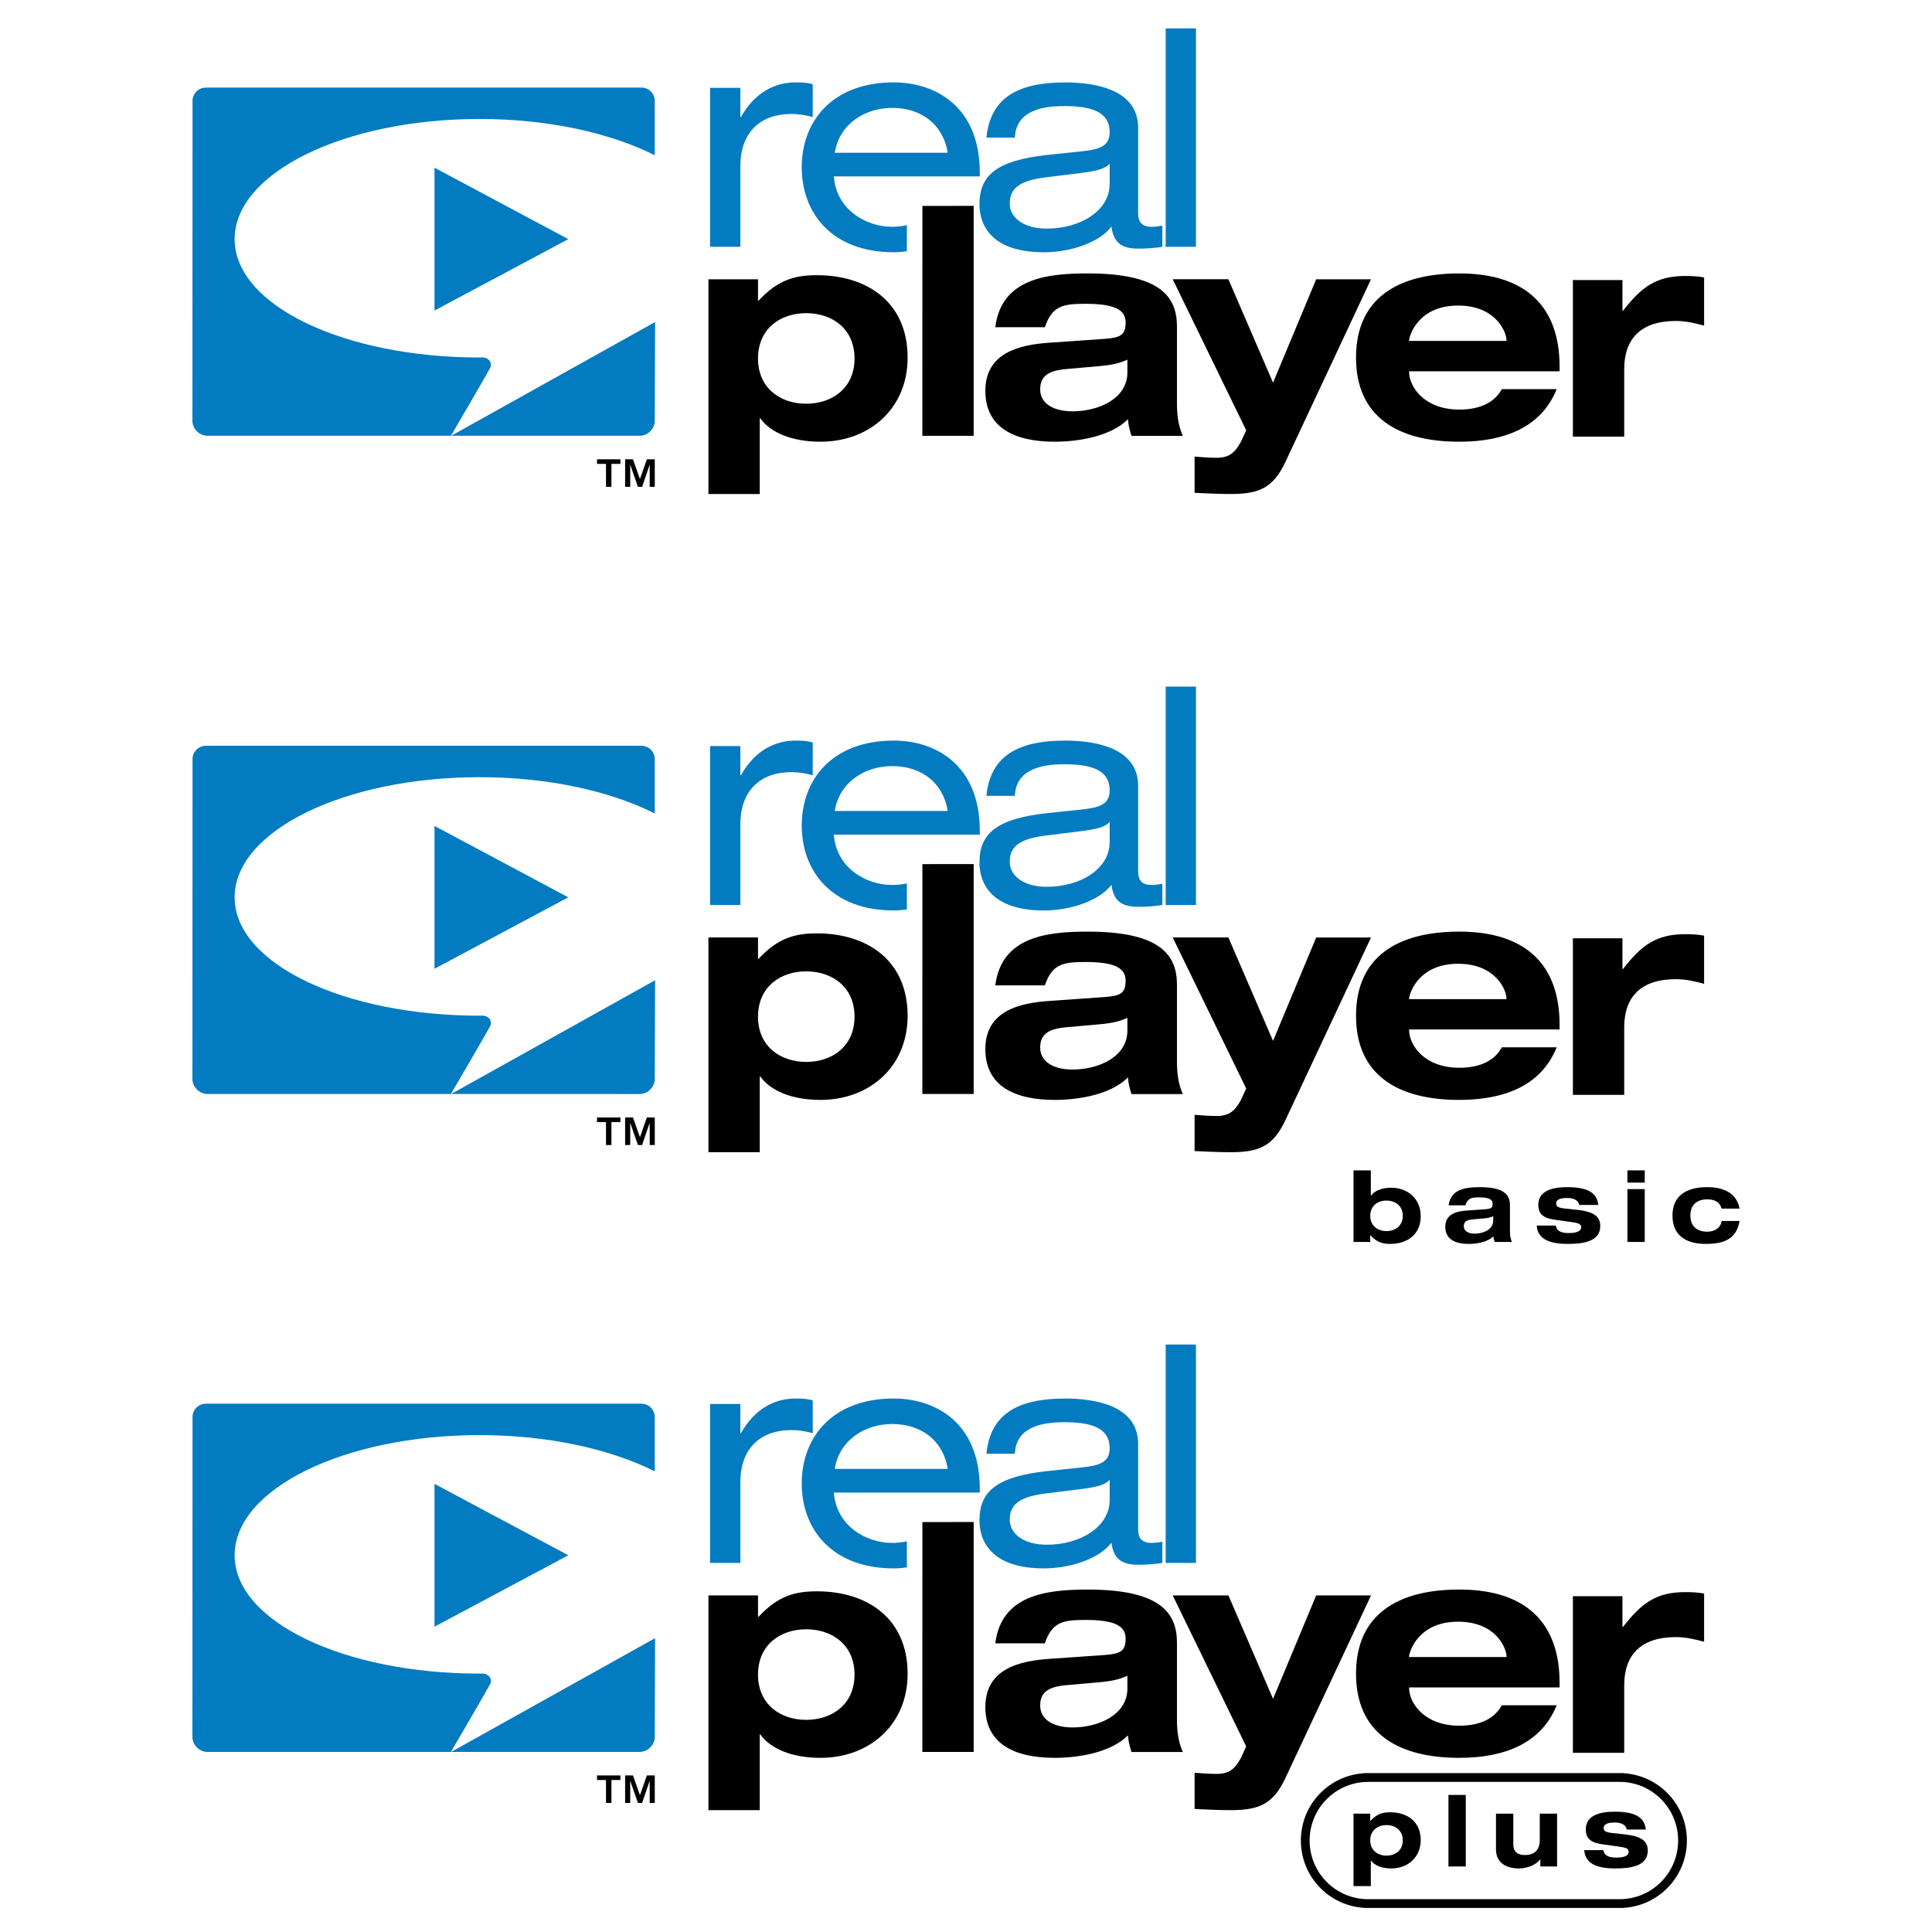 <?xml version="1.0" encoding="utf-8"?>
<!-- Generator: Adobe Illustrator 13.0.0, SVG Export Plug-In . SVG Version: 6.00 Build 14948)  -->
<!DOCTYPE svg PUBLIC "-//W3C//DTD SVG 1.0//EN" "http://www.w3.org/TR/2001/REC-SVG-20010904/DTD/svg10.dtd">
<svg version="1.0" id="Layer_1" xmlns="http://www.w3.org/2000/svg" xmlns:xlink="http://www.w3.org/1999/xlink" x="0px" y="0px"
	 width="192.756px" height="192.756px" viewBox="0 0 192.756 192.756" enable-background="new 0 0 192.756 192.756"
	 xml:space="preserve">
<g>
	<polygon fill-rule="evenodd" clip-rule="evenodd" fill="#FFFFFF" points="0,0 192.756,0 192.756,192.756 0,192.756 0,0 	"/>
	<path fill-rule="evenodd" clip-rule="evenodd" fill="#037BC1" d="M70.846,90.292h3.021v-8.05c0-3.45,2.084-5.205,5.075-5.205
		c0.815,0,1.39,0.121,2.145,0.303v-3.269c-0.574-0.151-0.966-0.182-1.722-0.182c-1.994,0-4.018,0.938-5.438,3.45h-0.061v-2.905
		h-3.021V90.292L70.846,90.292z"/>
	<polygon fill-rule="evenodd" clip-rule="evenodd" fill="#037BC1" points="116.301,90.292 119.322,90.292 119.322,68.503 
		116.301,68.503 116.301,90.292 	"/>
	<path fill-rule="evenodd" clip-rule="evenodd" d="M75.626,101.432c0-2.975,2.241-4.52,4.801-4.52c2.589,0,4.83,1.545,4.83,4.52
		c0,2.973-2.241,4.516-4.83,4.516C77.867,105.947,75.626,104.404,75.626,101.432L75.626,101.432z M70.68,114.955h5.121v-7.549h0.058
		c0.989,1.398,3.113,2.332,5.994,2.332c4.917,0,8.701-3.324,8.701-8.395c0-5.48-3.986-8.22-9.05-8.22
		c-2.153,0-3.87,0.438-5.819,2.536h-0.058v-2.128H70.68V114.955L70.68,114.955z"/>
	<path fill-rule="evenodd" clip-rule="evenodd" d="M112.479,102.83c0,2.623-2.882,3.877-5.471,3.877
		c-1.92,0-3.229-0.787-3.229-2.186c0-1.4,0.902-1.896,2.706-2.041l2.968-0.264c1.019-0.086,2.066-0.203,3.026-0.67V102.83
		L112.479,102.83z M104.245,98.312c0.728-2.158,1.861-2.333,4.044-2.333c2.968,0,4.016,0.612,4.016,1.866s-0.524,1.516-2.096,1.631
		l-5.44,0.381c-3.114,0.203-6.46,1.02-6.46,4.809c0,3.645,2.852,5.072,6.925,5.072c2.3,0,5.559-0.496,7.304-2.244
		c0.028,0.553,0.175,1.107,0.349,1.662h5.122c-0.349-0.789-0.583-1.779-0.583-3.148v-7.754c0-2.915-1.57-5.305-8.903-5.305
		c-4.189,0-8.612,0.553-9.223,5.364H104.245L104.245,98.312z"/>
	<path fill-rule="evenodd" clip-rule="evenodd" d="M131.318,93.532l-4.306,10.318l-4.454-10.318h-5.557l7.332,15.07l-0.523,1.137
		c-0.581,1.078-1.164,1.604-2.415,1.604c-0.727,0-1.484-0.059-2.211-0.117v3.615c1.193,0.057,2.414,0.115,3.608,0.115
		c2.852,0,4.248-0.611,5.47-3.234l8.525-18.189H131.318L131.318,93.532z"/>
	<path fill-rule="evenodd" clip-rule="evenodd" d="M149.839,104.49c-0.728,1.342-2.183,2.041-4.248,2.041
		c-3.492,0-5.004-2.273-5.004-3.76v-0.059h15.014v-0.467c0-5.887-3.259-9.297-10.01-9.297c-6.168,0-10.3,2.507-10.3,8.395
		c0,5.887,4.132,8.395,10.3,8.395c4.685,0,8.234-1.545,9.719-5.248H149.839L149.839,104.49z M140.587,99.682v-0.057
		c0-0.381,0.844-3.47,4.888-3.47c3.753,0,4.829,2.625,4.829,3.47v0.057H140.587L140.587,99.682z"/>
	<path fill-rule="evenodd" clip-rule="evenodd" d="M156.928,109.234h5.12v-6.732c0-3.031,1.659-4.809,5.151-4.809
		c0.96,0,1.892,0.203,2.821,0.465V93.35c-0.581-0.117-1.28-0.147-1.861-0.147c-2.91,0-4.366,1.079-6.228,3.469h-0.059v-3.061h-4.945
		V109.234L156.928,109.234z"/>
	<path fill-rule="evenodd" clip-rule="evenodd" fill="#037BC1" d="M90.481,88.14c-0.505,0.1-1.005,0.155-1.458,0.155
		c-2.689,0-5.589-1.756-5.831-5.024h14.561v-0.394c0-6.567-4.411-8.988-8.58-8.988c-6.163,0-9.184,3.904-9.184,8.473
		c0,4.569,3.021,8.474,9.184,8.474c0.429,0,0.868-0.039,1.307-0.1L90.481,88.14L90.481,88.14z M89.023,76.433
		c2.84,0,5.075,1.604,5.528,4.479H83.283C83.736,78.066,86.244,76.433,89.023,76.433L89.023,76.433z"/>
	<polygon fill-rule="evenodd" clip-rule="evenodd" points="92.028,86.214 92.023,109.148 97.144,109.148 97.144,86.209 
		92.028,86.214 	"/>
	<path fill-rule="evenodd" clip-rule="evenodd" fill="#037BC1" d="M101.256,79.398c0.09-2.451,2.296-3.147,4.893-3.147
		c2.447,0,4.562,0.423,4.562,2.602c0,1.423-1.058,1.726-2.749,1.907l-3.443,0.363c-5.075,0.545-6.798,2.028-6.798,4.933
		c0,2.058,1.179,4.782,6.435,4.782c2.568,0,5.529-0.938,6.736-2.572c0.211,1.785,1.209,2.209,2.719,2.209
		c0.726,0,1.632-0.061,2.356-0.182v-2.118c-0.302,0.061-0.725,0.121-1.057,0.121c-0.937,0-1.36-0.424-1.36-1.363v-8.534
		c0-3.691-4.047-4.509-7.279-4.509c-4.743,0-7.462,1.544-7.855,5.508H101.256L101.256,79.398z M110.711,84.028
		c0,2.632-2.87,4.449-6.283,4.449c-2.205,0-3.687-1.029-3.687-2.512c0-1.664,1.239-2.3,3.597-2.603l3.412-0.423
		c1.692-0.212,2.508-0.424,2.961-0.938V84.028L110.711,84.028z"/>
	<path fill-rule="evenodd" clip-rule="evenodd" fill="#037BC1" d="M48.912,102.361c-0.233,0.469-3.704,6.412-3.922,6.785
		l-24.279,0.002c-0.787,0-1.467-0.645-1.513-1.432l0.012-31.879c-0.046-0.787,0.559-1.431,1.345-1.431H63.98
		c0.786,0,1.392,0.645,1.346,1.431v5.322c-4.438-2.233-10.63-3.62-17.486-3.62c-13.493,0-24.431,5.367-24.431,11.988
		c0,6.62,10.938,11.808,24.431,11.808l0.377-0.002C48.942,101.432,49.093,101.998,48.912,102.361L48.912,102.361z"/>
	<path fill-rule="evenodd" clip-rule="evenodd" fill="#037BC1" d="M65.327,107.717c-0.047,0.787-0.726,1.432-1.513,1.432
		l-18.8-0.002l20.346-11.35L65.327,107.717L65.327,107.717z"/>
	<polygon fill-rule="evenodd" clip-rule="evenodd" fill="#037BC1" points="43.349,96.653 56.7,89.528 43.349,82.403 43.349,96.653 	
		"/>
	<path fill-rule="evenodd" clip-rule="evenodd" d="M136.709,121.303c0-1.004,0.756-1.523,1.62-1.523c0.873,0,1.629,0.52,1.629,1.523
		c0,1.002-0.756,1.523-1.629,1.523C137.465,122.826,136.709,122.305,136.709,121.303L136.709,121.303z M135.04,123.908h1.669v-0.658
		h0.02c0.658,0.707,1.237,0.855,1.964,0.855c1.708,0,3.053-0.926,3.053-2.773c0-1.711-1.276-2.832-2.936-2.832
		c-0.971,0-1.688,0.314-2.022,0.787h-0.02v-2.518h-1.728V123.908L135.04,123.908z"/>
	<path fill-rule="evenodd" clip-rule="evenodd" d="M148.979,121.775c0,0.885-0.972,1.307-1.846,1.307
		c-0.648,0-1.089-0.266-1.089-0.736c0-0.473,0.304-0.641,0.912-0.689l1.002-0.088c0.343-0.029,0.696-0.068,1.021-0.227V121.775
		L148.979,121.775z M146.201,120.25c0.245-0.727,0.628-0.787,1.364-0.787c1.002,0,1.354,0.207,1.354,0.629
		c0,0.424-0.177,0.512-0.706,0.553l-1.836,0.127c-1.051,0.068-2.179,0.344-2.179,1.623c0,1.229,0.961,1.711,2.336,1.711
		c0.775,0,1.875-0.168,2.464-0.758c0.01,0.188,0.059,0.375,0.117,0.561h1.729c-0.118-0.266-0.197-0.6-0.197-1.062v-2.615
		c0-0.982-0.529-1.789-3.004-1.789c-1.413,0-2.905,0.186-3.11,1.809H146.201L146.201,120.25z"/>
	<path fill-rule="evenodd" clip-rule="evenodd" d="M155.222,122.275c0.079,0.453,0.393,0.748,1.286,0.748
		c0.785,0,1.246-0.188,1.246-0.57c0-0.295-0.146-0.414-0.98-0.531l-1.571-0.217c-1.099-0.146-1.728-0.49-1.728-1.494
		c0-1.426,1.443-1.77,2.877-1.77c2.424,0,2.993,0.795,3.111,1.779h-1.904c-0.099-0.541-0.668-0.697-1.168-0.697
		c-0.452,0-1.13,0.039-1.13,0.561c0,0.244,0.128,0.412,0.874,0.492l1.197,0.127c1.758,0.186,2.326,0.707,2.326,1.621
		c0,1.564-1.747,1.781-3.248,1.781c-1.993,0-3.004-0.58-3.093-1.83H155.222L155.222,122.275z"/>
	<path fill-rule="evenodd" clip-rule="evenodd" d="M162.368,117.988h1.728v-1.219h-1.728V117.988L162.368,117.988z M162.368,123.908
		h1.728v-5.27h-1.728V123.908L162.368,123.908z"/>
	<path fill-rule="evenodd" clip-rule="evenodd" d="M171.771,120.584c-0.206-0.697-0.736-0.924-1.434-0.924
		c-1.069,0-1.688,0.58-1.688,1.613c0,1.031,0.619,1.613,1.688,1.613c0.767,0,1.346-0.414,1.434-1.072h1.786
		c-0.313,1.867-1.648,2.291-3.367,2.291c-1.982,0-3.327-0.846-3.327-2.832s1.394-2.832,3.475-2.832c1.335,0,2.896,0.402,3.22,2.143
		H171.771L171.771,120.584z"/>
	<path fill-rule="evenodd" clip-rule="evenodd" d="M63.153,111.492l0.694,1.967l0.693-1.967h0.787v2.748h-0.507v-2.217l-0.755,2.217
		h-0.419l-0.77-2.217v2.217h-0.507v-2.748H63.153L63.153,111.492z M59.566,111.953v-0.461h2.331v0.461h-0.894v2.287h-0.544v-2.287
		H59.566L59.566,111.953z"/>
	<path fill-rule="evenodd" clip-rule="evenodd" fill="#037BC1" d="M70.846,24.623h3.021v-8.05c0-3.449,2.084-5.204,5.075-5.204
		c0.815,0,1.39,0.121,2.145,0.302V8.402c-0.574-0.151-0.966-0.182-1.722-0.182c-1.994,0-4.018,0.938-5.438,3.45h-0.061V8.766h-3.021
		V24.623L70.846,24.623z"/>
	<polygon fill-rule="evenodd" clip-rule="evenodd" fill="#037BC1" points="116.301,24.623 119.322,24.623 119.322,2.834 
		116.301,2.834 116.301,24.623 	"/>
	<path fill-rule="evenodd" clip-rule="evenodd" d="M75.626,35.762c0-2.974,2.241-4.519,4.801-4.519c2.589,0,4.83,1.545,4.83,4.519
		c0,2.973-2.241,4.517-4.83,4.517C77.867,40.279,75.626,38.735,75.626,35.762L75.626,35.762z M70.68,49.287h5.121v-7.549h0.058
		c0.989,1.398,3.113,2.332,5.994,2.332c4.917,0,8.701-3.324,8.701-8.395c0-5.48-3.986-8.219-9.05-8.219
		c-2.153,0-3.87,0.437-5.819,2.536h-0.058v-2.128H70.68V49.287L70.68,49.287z"/>
	<path fill-rule="evenodd" clip-rule="evenodd" d="M112.479,37.161c0,2.623-2.882,3.877-5.471,3.877
		c-1.92,0-3.229-0.787-3.229-2.186s0.902-1.895,2.706-2.041l2.968-0.262c1.019-0.087,2.066-0.204,3.026-0.67V37.161L112.479,37.161z
		 M104.245,32.643c0.728-2.157,1.861-2.332,4.044-2.332c2.968,0,4.016,0.611,4.016,1.865s-0.524,1.516-2.096,1.632l-5.44,0.379
		c-3.114,0.204-6.46,1.02-6.46,4.809c0,3.644,2.852,5.073,6.925,5.073c2.3,0,5.559-0.497,7.304-2.245
		c0.028,0.553,0.175,1.107,0.349,1.661h5.122c-0.349-0.787-0.583-1.777-0.583-3.148v-7.753c0-2.915-1.57-5.305-8.903-5.305
		c-4.189,0-8.612,0.553-9.223,5.364H104.245L104.245,32.643z"/>
	<path fill-rule="evenodd" clip-rule="evenodd" d="M131.318,27.862l-4.306,10.318l-4.454-10.318h-5.557l7.332,15.069l-0.523,1.138
		c-0.581,1.078-1.164,1.603-2.415,1.603c-0.727,0-1.484-0.058-2.211-0.116v3.614c1.193,0.059,2.414,0.117,3.608,0.117
		c2.852,0,4.248-0.613,5.47-3.235l8.525-18.189H131.318L131.318,27.862z"/>
	<path fill-rule="evenodd" clip-rule="evenodd" d="M149.839,38.822c-0.728,1.34-2.183,2.041-4.248,2.041
		c-3.492,0-5.004-2.273-5.004-3.761v-0.057h15.014v-0.466c0-5.888-3.259-9.299-10.01-9.299c-6.168,0-10.3,2.508-10.3,8.395
		s4.132,8.395,10.3,8.395c4.685,0,8.234-1.546,9.719-5.247H149.839L149.839,38.822z M140.587,34.012v-0.058
		c0-0.379,0.844-3.469,4.888-3.469c3.753,0,4.829,2.624,4.829,3.469v0.058H140.587L140.587,34.012z"/>
	<path fill-rule="evenodd" clip-rule="evenodd" d="M156.928,43.565h5.12v-6.733c0-3.031,1.659-4.809,5.151-4.809
		c0.96,0,1.892,0.204,2.821,0.466V27.68c-0.581-0.117-1.28-0.147-1.861-0.147c-2.91,0-4.366,1.079-6.228,3.47h-0.059v-3.062h-4.945
		V43.565L156.928,43.565z"/>
	<path fill-rule="evenodd" clip-rule="evenodd" fill="#037BC1" d="M90.481,22.471c-0.505,0.099-1.005,0.155-1.458,0.155
		c-2.689,0-5.589-1.756-5.831-5.024h14.561v-0.394c0-6.567-4.411-8.988-8.58-8.988c-6.163,0-9.184,3.904-9.184,8.473
		c0,4.57,3.021,8.474,9.184,8.474c0.429,0,0.868-0.039,1.307-0.1L90.481,22.471L90.481,22.471z M89.023,10.763
		c2.84,0,5.075,1.603,5.528,4.479H83.283C83.736,12.397,86.244,10.763,89.023,10.763L89.023,10.763z"/>
	<polygon fill-rule="evenodd" clip-rule="evenodd" points="92.028,20.545 92.023,43.479 97.144,43.479 97.144,20.541 92.028,20.545 
			"/>
	<path fill-rule="evenodd" clip-rule="evenodd" fill="#037BC1" d="M101.256,13.729c0.09-2.451,2.296-3.147,4.893-3.147
		c2.447,0,4.562,0.424,4.562,2.603c0,1.422-1.058,1.725-2.749,1.907l-3.443,0.363c-5.075,0.545-6.798,2.027-6.798,4.933
		c0,2.059,1.179,4.782,6.435,4.782c2.568,0,5.529-0.938,6.736-2.572c0.211,1.785,1.209,2.208,2.719,2.208
		c0.726,0,1.632-0.06,2.356-0.181v-2.118c-0.302,0.061-0.725,0.121-1.057,0.121c-0.937,0-1.36-0.424-1.36-1.362V12.73
		c0-3.692-4.047-4.509-7.279-4.509c-4.743,0-7.462,1.544-7.855,5.508H101.256L101.256,13.729z M110.711,18.359
		c0,2.632-2.87,4.449-6.283,4.449c-2.205,0-3.687-1.029-3.687-2.512c0-1.664,1.239-2.3,3.597-2.603l3.412-0.423
		c1.692-0.212,2.508-0.424,2.961-0.938V18.359L110.711,18.359z"/>
	<path fill-rule="evenodd" clip-rule="evenodd" fill="#037BC1" d="M48.912,36.692c-0.233,0.469-3.704,6.413-3.922,6.786l-24.279,0
		c-0.787,0-1.467-0.644-1.513-1.431l0.012-31.879c-0.046-0.787,0.559-1.431,1.345-1.431H63.98c0.786,0,1.392,0.644,1.346,1.431
		v5.322c-4.438-2.232-10.63-3.62-17.486-3.62c-13.493,0-24.431,5.367-24.431,11.988c0,6.62,10.938,11.808,24.431,11.808l0.377-0.002
		C48.942,35.764,49.093,36.33,48.912,36.692L48.912,36.692z"/>
	<path fill-rule="evenodd" clip-rule="evenodd" fill="#037BC1" d="M65.327,42.047c-0.047,0.787-0.726,1.431-1.513,1.431l-18.8,0
		l20.346-11.351L65.327,42.047L65.327,42.047z"/>
	<polygon fill-rule="evenodd" clip-rule="evenodd" fill="#037BC1" points="43.349,30.984 56.7,23.858 43.349,16.733 43.349,30.984 	
		"/>
	<path fill-rule="evenodd" clip-rule="evenodd" d="M63.153,45.824l0.694,1.966l0.693-1.966h0.787v2.746h-0.507v-2.216l-0.755,2.216
		h-0.419l-0.77-2.216v2.216h-0.507v-2.746H63.153L63.153,45.824z M59.566,46.284v-0.459h2.331v0.459h-0.894v2.287h-0.544v-2.287
		H59.566L59.566,46.284z"/>
	<path fill-rule="evenodd" clip-rule="evenodd" fill="#037BC1" d="M70.846,155.934h3.021v-8.049c0-3.451,2.084-5.205,5.075-5.205
		c0.815,0,1.39,0.121,2.145,0.303v-3.27c-0.574-0.15-0.966-0.182-1.722-0.182c-1.994,0-4.018,0.939-5.438,3.451h-0.061v-2.906
		h-3.021V155.934L70.846,155.934z"/>
	<polygon fill-rule="evenodd" clip-rule="evenodd" fill="#037BC1" points="116.301,155.934 119.322,155.934 119.322,134.145 
		116.301,134.145 116.301,155.934 	"/>
	<path fill-rule="evenodd" clip-rule="evenodd" d="M75.626,167.072c0-2.973,2.241-4.518,4.801-4.518c2.589,0,4.83,1.545,4.83,4.518
		c0,2.975-2.241,4.518-4.83,4.518C77.867,171.59,75.626,170.047,75.626,167.072L75.626,167.072z M70.68,180.598h5.121v-7.549h0.058
		c0.989,1.398,3.113,2.332,5.994,2.332c4.917,0,8.701-3.324,8.701-8.396c0-5.479-3.986-8.219-9.05-8.219
		c-2.153,0-3.87,0.438-5.819,2.535h-0.058v-2.127H70.68V180.598L70.68,180.598z"/>
	<path fill-rule="evenodd" clip-rule="evenodd" d="M112.479,168.471c0,2.623-2.882,3.877-5.471,3.877
		c-1.92,0-3.229-0.787-3.229-2.186s0.902-1.895,2.706-2.041l2.968-0.262c1.019-0.088,2.066-0.205,3.026-0.67V168.471
		L112.479,168.471z M104.245,163.953c0.728-2.156,1.861-2.332,4.044-2.332c2.968,0,4.016,0.611,4.016,1.865
		s-0.524,1.518-2.096,1.633l-5.44,0.379c-3.114,0.205-6.46,1.021-6.46,4.811c0,3.643,2.852,5.072,6.925,5.072
		c2.3,0,5.559-0.496,7.304-2.244c0.028,0.553,0.175,1.105,0.349,1.66h5.122c-0.349-0.787-0.583-1.777-0.583-3.148v-7.754
		c0-2.914-1.57-5.305-8.903-5.305c-4.189,0-8.612,0.555-9.223,5.363H104.245L104.245,163.953z"/>
	<path fill-rule="evenodd" clip-rule="evenodd" d="M131.318,159.174l-4.306,10.318l-4.454-10.318h-5.557l7.332,15.068l-0.523,1.139
		c-0.581,1.076-1.164,1.602-2.415,1.602c-0.727,0-1.484-0.059-2.211-0.115v3.613c1.193,0.059,2.414,0.117,3.608,0.117
		c2.852,0,4.248-0.613,5.47-3.234l8.525-18.189H131.318L131.318,159.174z"/>
	<path fill-rule="evenodd" clip-rule="evenodd" d="M149.839,170.133c-0.728,1.34-2.183,2.041-4.248,2.041
		c-3.492,0-5.004-2.273-5.004-3.762v-0.057h15.014v-0.467c0-5.889-3.259-9.299-10.01-9.299c-6.168,0-10.3,2.508-10.3,8.395
		c0,5.889,4.132,8.396,10.3,8.396c4.685,0,8.234-1.547,9.719-5.248H149.839L149.839,170.133z M140.587,165.322v-0.057
		c0-0.379,0.844-3.469,4.888-3.469c3.753,0,4.829,2.623,4.829,3.469v0.057H140.587L140.587,165.322z"/>
	<path fill-rule="evenodd" clip-rule="evenodd" d="M156.928,174.877h5.12v-6.734c0-3.031,1.659-4.809,5.151-4.809
		c0.96,0,1.892,0.205,2.821,0.467v-4.811c-0.581-0.115-1.28-0.146-1.861-0.146c-2.91,0-4.366,1.08-6.228,3.469h-0.059v-3.061h-4.945
		V174.877L156.928,174.877z"/>
	<path fill-rule="evenodd" clip-rule="evenodd" fill="#037BC1" d="M90.481,153.781c-0.505,0.1-1.005,0.156-1.458,0.156
		c-2.689,0-5.589-1.756-5.831-5.023h14.561v-0.395c0-6.566-4.411-8.988-8.58-8.988c-6.163,0-9.184,3.904-9.184,8.475
		c0,4.568,3.021,8.473,9.184,8.473c0.429,0,0.868-0.037,1.307-0.1L90.481,153.781L90.481,153.781z M89.023,142.074
		c2.84,0,5.075,1.604,5.528,4.479H83.283C83.736,143.709,86.244,142.074,89.023,142.074L89.023,142.074z"/>
	<polygon fill-rule="evenodd" clip-rule="evenodd" points="92.028,151.855 92.023,174.789 97.144,174.789 97.144,151.852 
		92.028,151.855 	"/>
	<path fill-rule="evenodd" clip-rule="evenodd" fill="#037BC1" d="M101.256,145.039c0.09-2.451,2.296-3.146,4.893-3.146
		c2.447,0,4.562,0.424,4.562,2.602c0,1.422-1.058,1.727-2.749,1.908l-3.443,0.363c-5.075,0.543-6.798,2.025-6.798,4.932
		c0,2.059,1.179,4.781,6.435,4.781c2.568,0,5.529-0.938,6.736-2.572c0.211,1.785,1.209,2.209,2.719,2.209
		c0.726,0,1.632-0.061,2.356-0.182v-2.117c-0.302,0.061-0.725,0.121-1.057,0.121c-0.937,0-1.36-0.426-1.36-1.363v-8.533
		c0-3.693-4.047-4.51-7.279-4.51c-4.743,0-7.462,1.545-7.855,5.508H101.256L101.256,145.039z M110.711,149.67
		c0,2.633-2.87,4.447-6.283,4.447c-2.205,0-3.687-1.027-3.687-2.512c0-1.664,1.239-2.299,3.597-2.602l3.412-0.424
		c1.692-0.211,2.508-0.424,2.961-0.938V149.67L110.711,149.67z"/>
	<path fill-rule="evenodd" clip-rule="evenodd" fill="#037BC1" d="M48.912,168.002c-0.233,0.469-3.704,6.414-3.922,6.787H20.71
		c-0.787,0-1.467-0.645-1.513-1.43l0.012-31.881c-0.046-0.787,0.559-1.432,1.345-1.432H63.98c0.786,0,1.392,0.645,1.346,1.432v5.322
		c-4.438-2.232-10.63-3.619-17.486-3.619c-13.493,0-24.431,5.365-24.431,11.988c0,6.619,10.938,11.807,24.431,11.807l0.377-0.002
		C48.942,167.074,49.093,167.641,48.912,168.002L48.912,168.002z"/>
	<path fill-rule="evenodd" clip-rule="evenodd" fill="#037BC1" d="M65.327,173.359c-0.047,0.785-0.726,1.43-1.513,1.43h-18.8
		l20.346-11.352L65.327,173.359L65.327,173.359z"/>
	<polygon fill-rule="evenodd" clip-rule="evenodd" fill="#037BC1" points="43.349,162.295 56.7,155.17 43.349,148.045 
		43.349,162.295 	"/>
	<path fill-rule="evenodd" clip-rule="evenodd" d="M136.709,183.613c0-1.004,0.756-1.523,1.62-1.523c0.873,0,1.629,0.52,1.629,1.523
		c0,1.002-0.756,1.523-1.629,1.523C137.465,185.137,136.709,184.615,136.709,183.613L136.709,183.613z M135.04,188.176h1.728v-2.547
		h0.02c0.334,0.473,1.052,0.787,2.022,0.787c1.659,0,2.936-1.121,2.936-2.832c0-1.85-1.345-2.773-3.053-2.773
		c-0.727,0-1.306,0.146-1.964,0.855h-0.02v-0.719h-1.669V188.176L135.04,188.176z"/>
	<polygon fill-rule="evenodd" clip-rule="evenodd" points="144.513,179.08 146.24,179.08 146.24,186.219 144.513,186.219 
		144.513,179.08 	"/>
	<path fill-rule="evenodd" clip-rule="evenodd" d="M153.681,185.512h-0.02c-0.314,0.441-1.139,0.904-2.149,0.904
		c-0.894,0-2.258-0.344-2.258-1.898v-3.57h1.728v3.049c0,0.729,0.383,1.082,1.178,1.082c0.933,0,1.463-0.521,1.463-1.494v-2.637
		h1.728v5.271h-1.669V185.512L153.681,185.512z"/>
	<path fill-rule="evenodd" clip-rule="evenodd" d="M159.963,184.586c0.078,0.453,0.394,0.748,1.286,0.748
		c0.785,0,1.247-0.188,1.247-0.57c0-0.295-0.147-0.412-0.982-0.531l-1.57-0.215c-1.099-0.148-1.729-0.492-1.729-1.496
		c0-1.426,1.443-1.77,2.877-1.77c2.425,0,2.994,0.797,3.111,1.779h-1.904c-0.099-0.541-0.667-0.697-1.168-0.697
		c-0.451,0-1.129,0.039-1.129,0.561c0,0.246,0.128,0.412,0.874,0.49l1.197,0.129c1.757,0.188,2.327,0.709,2.327,1.623
		c0,1.562-1.747,1.779-3.25,1.779c-1.992,0-3.004-0.58-3.092-1.83H159.963L159.963,184.586z"/>
	
		<path fill="none" stroke="#000000" stroke-width="0.875" stroke-linecap="square" stroke-linejoin="bevel" stroke-miterlimit="2.613" d="
		M136.503,189.92c-3.468,0-6.278-2.814-6.278-6.289s2.811-6.289,6.278-6.289 M136.503,177.342h25.083 M161.586,177.342
		c3.468,0,6.278,2.814,6.278,6.289s-2.811,6.289-6.278,6.289 M161.586,189.92h-25.083"/>
	<path fill-rule="evenodd" clip-rule="evenodd" d="M63.153,177.135l0.694,1.967l0.693-1.967h0.787v2.746h-0.507v-2.217l-0.755,2.217
		h-0.419l-0.77-2.217v2.217h-0.507v-2.746H63.153L63.153,177.135z M59.566,177.594v-0.459h2.331v0.459h-0.894v2.287h-0.544v-2.287
		H59.566L59.566,177.594z"/>
</g>
</svg>
